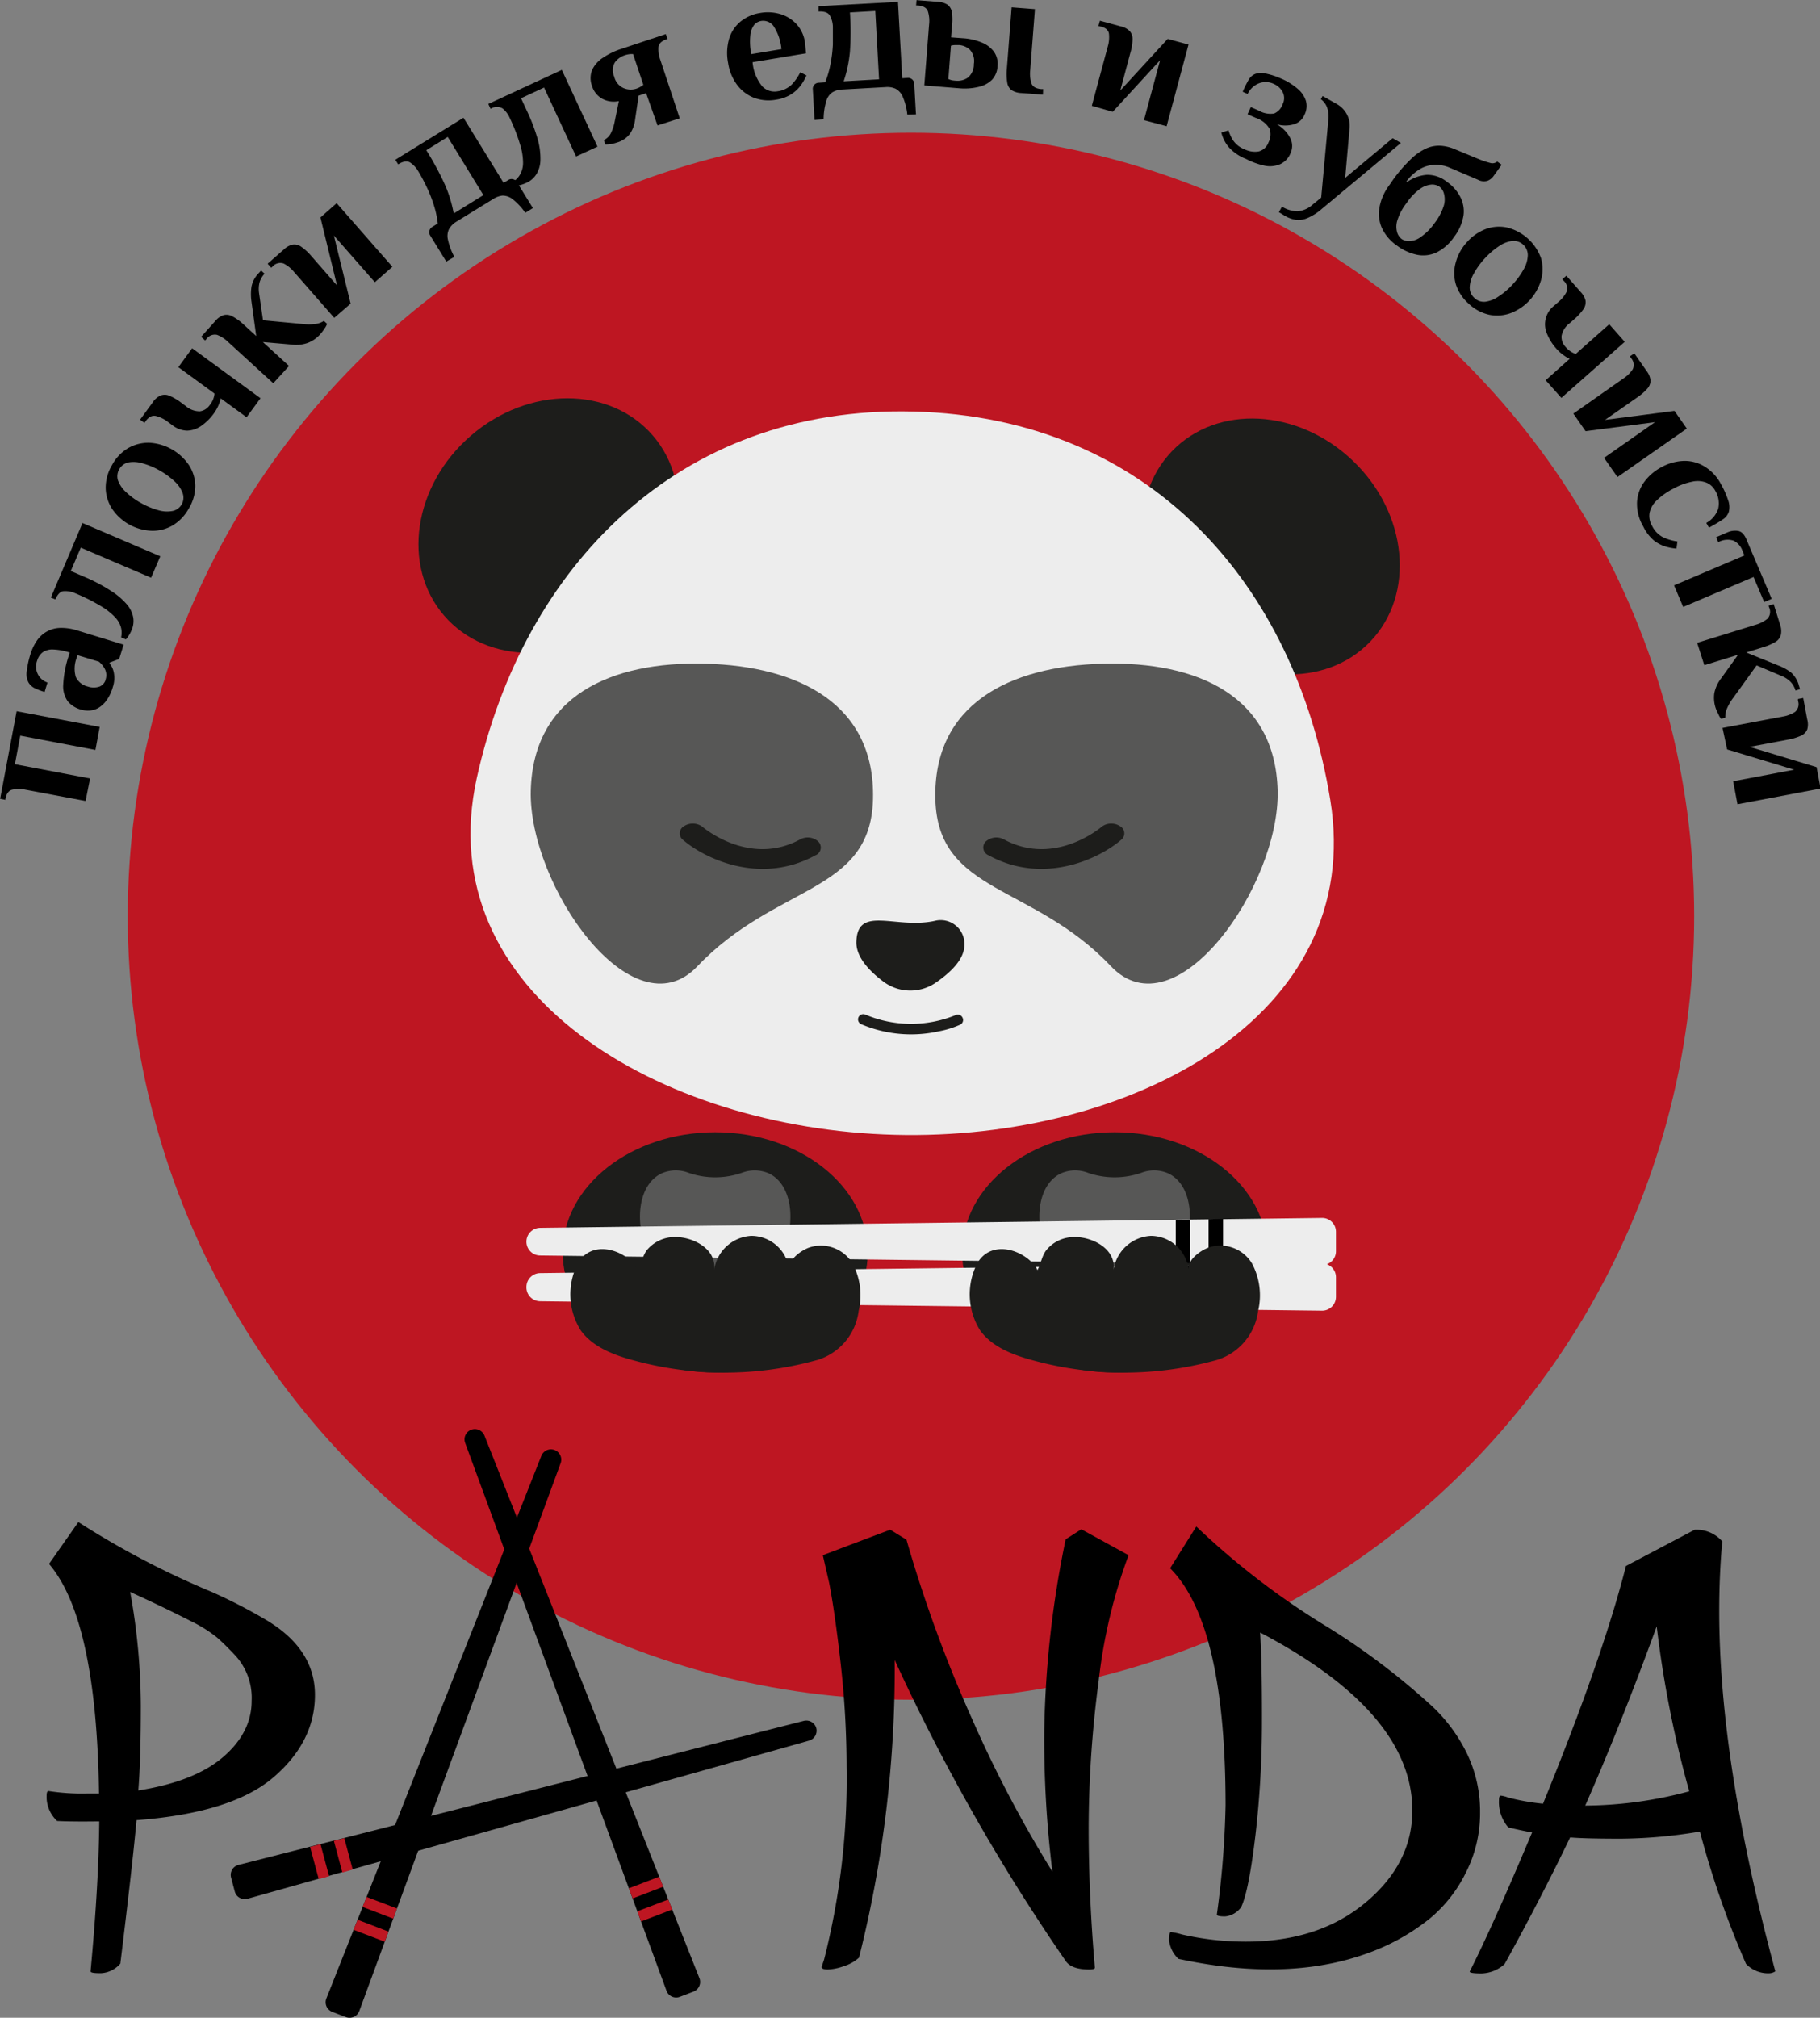 <svg xmlns="http://www.w3.org/2000/svg" viewBox="0 0 255.01 282.62"><rect x="0" y="0" width="255.01" height="282.62" fill="#808080" stroke="none"/><defs><style>.cls-1{fill:#be1622;}.cls-2{fill:#1d1d1b;}.cls-3{fill:#ededed;}.cls-4{fill:#575756;}</style></defs><g id="Layer_2" data-name="Layer 2"><g id="Layer_1-2" data-name="Layer 1"><circle class="cls-1" cx="127.64" cy="128.33" r="109.74"/><path d="M16.88,263.8a4.6,4.6,0,0,1-1.48-3.5c0-.46.09-.7.26-.7a30.5,30.5,0,0,0,5.42.35h1.66q-.34-24.37-7-32.16l4.11-5.86a119.52,119.52,0,0,0,18.7,9.79,73.6,73.6,0,0,1,7.34,3.76Q53,239.59,53,246.14t-5.81,11.54q-5.82,5-19.19,6-.53,5.94-2.27,20.1A3.85,3.85,0,0,1,23,285.12c-1,0-1.44-.08-1.44-.26q1.13-12,1.22-21H22.3C19.86,263.89,18.05,263.86,16.88,263.8Zm10.23-32.08a90.48,90.48,0,0,1,1.49,15.91q0,7.6-.35,11.89,7.86-1.23,11.88-4.68t4-7.91a8.75,8.75,0,0,0-2.44-6.47c-.88-.93-1.68-1.72-2.41-2.36a18.85,18.85,0,0,0-3.62-2.27Q31.73,233.82,27.11,231.72Z" transform="translate(-8.87 -8.74)"/><path d="M167,226.57a74.36,74.36,0,0,0-4.2,17.69,158.16,158.16,0,0,0-1.39,20.41q0,9.7.87,19.67c0,.17-.26.26-.79.26-1.69,0-2.79-.41-3.32-1.22a279.52,279.52,0,0,1-23.94-42.13,166.12,166.12,0,0,1-5,41.69,5.45,5.45,0,0,1-2.09,1.18,7.42,7.42,0,0,1-2.28.48c-.58,0-.87-.12-.87-.35l.35-1.05a102.46,102.46,0,0,0,3.15-27,130.46,130.46,0,0,0-.83-14.47q-.84-7.38-1.62-11.32l-.88-3.84L133.6,223l2.28,1.4a189.1,189.1,0,0,0,9.26,25.26,172.25,172.25,0,0,0,11.19,21.24A149.74,149.74,0,0,1,155.19,251a141.44,141.44,0,0,1,3-26.66l2.19-1.4Z" transform="translate(-8.87 -8.74)"/><path d="M185.43,237.4q.27,3.94.26,12.24a138.54,138.54,0,0,1-.91,16.12q-.93,7.83-2,10.1a3.15,3.15,0,0,1-2.27,1.31c-.76,0-1.14-.09-1.14-.26a130.49,130.49,0,0,0,1.22-15.3q0-25.43-7.77-33.21l3.67-5.85a107.69,107.69,0,0,0,17.65,13.63,98,98,0,0,1,15.47,11.62,22.75,22.75,0,0,1,4.81,6.56,18.6,18.6,0,0,1,1.83,8.26,18.25,18.25,0,0,1-2,8.43,19.48,19.48,0,0,1-5,6.38,29.89,29.89,0,0,1-6.78,4.11q-11.88,5.16-28.49,1.57a4.27,4.27,0,0,1-1.31-2.62c0-.75.09-1.13.26-1.13a9.94,9.94,0,0,1,1.58.34,40,40,0,0,0,8.91,1q10.23,0,16.78-5.47t6.56-12.89Q206.76,248.6,185.43,237.4Z" transform="translate(-8.87 -8.74)"/><path d="M250.19,224.64c-.29,3.09-.43,6.36-.43,9.79q0,21.24,7.86,50.43a1.74,1.74,0,0,1-.7.26,4.26,4.26,0,0,1-3.41-1.31,128.79,128.79,0,0,1-6.46-18.53,68.64,68.64,0,0,1-11.06,1q-5.12,0-7.12-.18-4.11,8.56-9.18,17.74a5,5,0,0,1-3.23,1.31c-1.11,0-1.66-.08-1.66-.26q3.31-6.56,8.74-19.49c-.7-.11-1.81-.35-3.33-.7a5.4,5.4,0,0,1-1.31-3.84c0-.41.09-.61.27-.61a4,4,0,0,1,1,.26,31.4,31.4,0,0,0,4.9.87q8.38-20.54,11.62-33.3l9.62-5.07A4.77,4.77,0,0,1,250.19,224.64Zm-19.23,37a56.76,56.76,0,0,0,14.6-2A152.47,152.47,0,0,1,241,236.53Q236,250.26,231,261.61Z" transform="translate(-8.87 -8.74)"/><path d="M57.34,291.27l-1.91-.73a1.44,1.44,0,0,1-.83-1.88l30.12-76a1.44,1.44,0,0,1,1.86-.82h0a1.44,1.44,0,0,1,.84,1.85L59.21,290.42A1.45,1.45,0,0,1,57.34,291.27Z" transform="translate(-8.87 -8.74)"/><polygon class="cls-1" points="49.54 270.3 53.91 271.97 54.43 270.55 50.1 268.89 49.54 270.3"/><polygon class="cls-1" points="50.81 267.1 55.1 268.74 55.62 267.32 51.36 265.7 50.81 267.1"/><path d="M104.13,288.43l1.91-.73a1.45,1.45,0,0,0,.83-1.88l-30.12-76a1.45,1.45,0,0,0-1.86-.82h0a1.44,1.44,0,0,0-.84,1.85l28.21,76.74A1.44,1.44,0,0,0,104.13,288.43Z" transform="translate(-8.87 -8.74)"/><polygon class="cls-1" points="94.19 267.46 89.82 269.13 89.3 267.71 93.63 266.06 94.19 267.46"/><polygon class="cls-1" points="92.92 264.27 88.64 265.91 88.11 264.49 92.37 262.86 92.92 264.27"/><path d="M41.78,273.73l-.53-2a1.44,1.44,0,0,1,1-1.77l79.23-20.18a1.45,1.45,0,0,1,1.76,1h0a1.45,1.45,0,0,1-1,1.76l-78.7,22.16A1.45,1.45,0,0,1,41.78,273.73Z" transform="translate(-8.87 -8.74)"/><polygon class="cls-1" points="43.45 258.69 44.66 263.2 46.11 262.79 44.91 258.31 43.45 258.69"/><polygon class="cls-1" points="46.78 257.84 47.97 262.27 49.42 261.86 48.24 257.46 46.78 257.84"/><ellipse class="cls-2" cx="187.44" cy="84.95" rx="16.64" ry="19.31" transform="matrix(0.69, -0.72, 0.72, 0.69, -12.4, 152.88)"/><ellipse class="cls-2" cx="85.72" cy="82.35" rx="19.31" ry="16.64" transform="translate(-41.85 67.33) rotate(-40.82)"/><path class="cls-3" d="M195.26,120.76c5,30.43-28,47.78-61,46.93s-65.24-19.87-58.58-50c6.52-29.44,28.13-52.15,61.17-51.31S190.28,90.39,195.26,120.76Z" transform="translate(-8.87 -8.74)"/><path class="cls-2" d="M144,141.06c0,2.14-2.09,4-4.07,5.36a6.3,6.3,0,0,1-7.26-.17c-1.91-1.43-3.87-3.42-3.81-5.58.13-5.21,5.5-1.76,10.95-2.94A3.33,3.33,0,0,1,144,141.06Z" transform="translate(-8.87 -8.74)"/><path class="cls-2" d="M140.38,153.2a17.89,17.89,0,0,1-10.84-1,.73.73,0,0,1,.57-1.35,16.47,16.47,0,0,0,12.62.09.73.73,0,0,1,1,.33.72.72,0,0,1-.34,1A12.92,12.92,0,0,1,140.38,153.2Z" transform="translate(-8.87 -8.74)"/><path class="cls-4" d="M83.24,119.48c-.34,13.24,14.25,34.2,23.36,24.59,11-11.56,24.25-10.13,24.59-23.37s-10.26-18.66-23.51-19S83.58,106.24,83.24,119.48Z" transform="translate(-8.87 -8.74)"/><path class="cls-4" d="M187.89,119.48c.33,13.24-14.26,34.2-23.37,24.59-10.94-11.56-24.25-10.13-24.59-23.37s10.27-18.66,23.51-19S187.55,106.24,187.89,119.48Z" transform="translate(-8.87 -8.74)"/><path class="cls-2" d="M105.9,124.1a2.17,2.17,0,0,0-1.17.35,1.15,1.15,0,0,0-.15,1.94c3,2.59,10.81,6.38,18.54,2.15a1.17,1.17,0,0,0,.41-1.92,2.21,2.21,0,0,0-2.54-.31c-7,3.81-13.41-1.52-13.68-1.75A2.19,2.19,0,0,0,105.9,124.1Z" transform="translate(-8.87 -8.74)"/><path class="cls-2" d="M164.62,124.1a2.17,2.17,0,0,1,1.17.35,1.15,1.15,0,0,1,.15,1.94c-3,2.59-10.81,6.38-18.55,2.15a1.18,1.18,0,0,1-.41-1.92,2.23,2.23,0,0,1,2.55-.31c7,3.81,13.41-1.52,13.68-1.75A2.16,2.16,0,0,1,164.62,124.1Z" transform="translate(-8.87 -8.74)"/><ellipse class="cls-2" cx="100.21" cy="175.42" rx="21.37" ry="16.83"/><path class="cls-4" d="M99.83,184.79c2,4.32,5.6,7,8.65,6.71a6,6,0,0,1,1.2,0c3.06.32,6.68-2.39,8.65-6.71,2.27-5,1.47-10.24-1.78-11.72a5,5,0,0,0-3.73-.06,11.42,11.42,0,0,1-7.48,0,4.92,4.92,0,0,0-3.72.06C98.36,174.55,97.56,179.8,99.83,184.79Z" transform="translate(-8.87 -8.74)"/><ellipse class="cls-2" cx="156.18" cy="175.42" rx="21.37" ry="16.83"/><path class="cls-4" d="M155.8,184.79c2,4.32,5.59,7,8.64,6.71a6.12,6.12,0,0,1,1.21,0c3,.32,6.68-2.39,8.64-6.71,2.28-5,1.48-10.24-1.78-11.72a4.92,4.92,0,0,0-3.72-.06,11.45,11.45,0,0,1-7.49,0,4.92,4.92,0,0,0-3.72.06C154.32,174.55,153.52,179.8,155.8,184.79Z" transform="translate(-8.87 -8.74)"/><path class="cls-3" d="M196.06,181.27V184a1.93,1.93,0,0,1-2,1.93L84.54,184.59a1.93,1.93,0,0,1-1.91-1.93h0a1.94,1.94,0,0,1,1.91-1.94l109.56-1.39A1.94,1.94,0,0,1,196.06,181.27Z" transform="translate(-8.87 -8.74)"/><polygon points="171.37 177.03 171.37 170.73 169.34 170.77 169.34 177.01 171.37 177.03"/><polygon points="166.76 176.97 166.76 170.84 164.74 170.88 164.74 176.95 166.76 176.97"/><path class="cls-3" d="M196.06,187.64v2.74a1.94,1.94,0,0,1-2,1.94L84.54,191A1.94,1.94,0,0,1,82.63,189h0a1.94,1.94,0,0,1,1.91-1.94L194.1,185.7A1.94,1.94,0,0,1,196.06,187.64Z" transform="translate(-8.87 -8.74)"/><polygon points="171.37 183.44 171.37 177.14 169.34 177.16 169.34 183.4 171.37 183.44"/><polygon points="166.76 183.34 166.76 177.2 164.74 177.22 164.74 183.3 166.76 183.34"/><path class="cls-2" d="M129.18,192.36a8.25,8.25,0,0,1-5.76,6.86,48.27,48.27,0,0,1-26,0c-2.63-.72-5.5-1.83-7.16-4.11a9.47,9.47,0,0,1-.4-9.46c1.75-3,5.64-2.18,7.73,0a2.78,2.78,0,0,1,.67,1c.55-1,.65-2.19,1.41-3a5.1,5.1,0,0,1,2.76-1.55c2.67-.55,6.91,1.2,6.51,4.51a5.55,5.55,0,0,1,5.2-4.77,5.35,5.35,0,0,1,5.31,4.77c-.2-1.44,1.72-2.77,2.85-3.15a5.17,5.17,0,0,1,6,2.21A9.47,9.47,0,0,1,129.18,192.36Z" transform="translate(-8.87 -8.74)"/><path class="cls-2" d="M185.15,192.36a8.28,8.28,0,0,1-5.76,6.86,48.27,48.27,0,0,1-26,0c-2.64-.72-5.51-1.83-7.17-4.11a9.47,9.47,0,0,1-.4-9.46c1.75-3,5.64-2.18,7.73,0a2.81,2.81,0,0,1,.68,1c.54-1,.64-2.19,1.41-3a5,5,0,0,1,2.76-1.55c2.66-.55,6.91,1.2,6.5,4.51a5.57,5.57,0,0,1,5.21-4.77,5.34,5.34,0,0,1,5.3,4.77c-.2-1.44,1.73-2.77,2.86-3.15a5.16,5.16,0,0,1,6,2.21A9.47,9.47,0,0,1,185.15,192.36Z" transform="translate(-8.87 -8.74)"/><path d="M20.86,120.93l-8.42-1.58a4.51,4.51,0,0,0-1.86,0c-.49.12-.81.55-.95,1.29l0,.13-.74-.14,2.31-12.27,11.64,2.2-.6,3.22-10.53-2-.75,4,10.53,2Z" transform="translate(-8.87 -8.74)"/><path d="M24.67,105a5.82,5.82,0,0,1-.78,1.7,3.87,3.87,0,0,1-1.05,1.08,2.77,2.77,0,0,1-1.26.47,3.42,3.42,0,0,1-1.41-.13,3.69,3.69,0,0,1-1.8-1.14,3.65,3.65,0,0,1-.64-2.34,15.39,15.39,0,0,1,.8-4.14l.1-.36a8.53,8.53,0,0,0-2.37-.43,2.35,2.35,0,0,0-1.44.42,2.25,2.25,0,0,0-.74,1.13,2.35,2.35,0,0,0,1.44,3.08l-.4,1.32a9.2,9.2,0,0,1-1.26-.47,2.13,2.13,0,0,1-1-.86,2.56,2.56,0,0,1-.23-1.64,12.72,12.72,0,0,1,.48-2.24,7,7,0,0,1,.95-2,4.05,4.05,0,0,1,3.29-1.76,7.33,7.33,0,0,1,2.33.35l6.51,2-.62,2-1.34.51,0,.12a2.93,2.93,0,0,1,.6,1.34A4,4,0,0,1,24.67,105Zm-1-1.09a1.92,1.92,0,0,0-.12-1.49,3.34,3.34,0,0,0-.82-1l-3-.91-.11.36a4.16,4.16,0,0,0-.13,2.69,2.47,2.47,0,0,0,1.68,1.34,2.5,2.5,0,0,0,1.66,0A1.46,1.46,0,0,0,23.68,103.91Z" transform="translate(-8.87 -8.74)"/><path d="M27.31,97a5.08,5.08,0,0,1-.4.76,3.73,3.73,0,0,1-.4.54l-.67-.28a2.94,2.94,0,0,0,0-1.32,3.24,3.24,0,0,0-.78-1.43,8.74,8.74,0,0,0-2-1.6,25.9,25.9,0,0,0-3.6-1.81,3.4,3.4,0,0,0-1.61-.32c-.49,0-.9.42-1.22,1.16L16,92.44,20.43,82l10.9,4.66-1.29,3-9.85-4.21-1.4,3.27,1.74.75a23.68,23.68,0,0,1,3.84,2,10,10,0,0,1,2.27,1.92,3.9,3.9,0,0,1,.9,1.86A3.17,3.17,0,0,1,27.31,97Z" transform="translate(-8.87 -8.74)"/><path d="M35.3,80A6.22,6.22,0,0,1,33,82.37a5.55,5.55,0,0,1-3,.71A7,7,0,0,1,24.57,80a5.53,5.53,0,0,1-.89-2.91,6.15,6.15,0,0,1,.89-3.21,6.07,6.07,0,0,1,2.32-2.41,5.64,5.64,0,0,1,3-.71,7.17,7.17,0,0,1,5.44,3.11,5.51,5.51,0,0,1,.9,2.91A6.12,6.12,0,0,1,35.3,80Zm-1-.56a1.93,1.93,0,0,0,.17-1.61,4.31,4.31,0,0,0-1.13-1.66,11.17,11.17,0,0,0-2.1-1.53,10.44,10.44,0,0,0-2.4-1,4.21,4.21,0,0,0-2-.13A2,2,0,0,0,25.39,76a4.22,4.22,0,0,0,1.12,1.65,10.37,10.37,0,0,0,2.11,1.54,10.71,10.71,0,0,0,2.39,1,4.26,4.26,0,0,0,2,.13A1.91,1.91,0,0,0,34.31,79.41Z" transform="translate(-8.87 -8.74)"/><path d="M43.42,67.18,39.8,64.54a5.42,5.42,0,0,1-.33,1,6.24,6.24,0,0,1-.64,1.11,7.42,7.42,0,0,1-1.73,1.72,3.63,3.63,0,0,1-2,.69A3.5,3.5,0,0,1,33,68.28l-.61-.45A4.54,4.54,0,0,0,30.68,67c-.5-.1-1,.15-1.42.76l-.15.21-.61-.45,1.78-2.44a2.55,2.55,0,0,1,1.06-.93,1.62,1.62,0,0,1,1.22,0,7.7,7.7,0,0,1,1.71,1l.61.45a3,3,0,0,0,2,.75,2,2,0,0,0,1.38-.88,3,3,0,0,0,.67-1.6l-5.07-3.7,1.93-2.65,9.58,7Z" transform="translate(-8.87 -8.74)"/><path d="M53.72,55.58a4.52,4.52,0,0,1-1.67,1.17A4.83,4.83,0,0,1,49.7,57l-4-.35L49.37,60l-2.21,2.42-6.33-5.78a4.55,4.55,0,0,0-1.56-1,1.44,1.44,0,0,0-1.49.61l-.17.18-.56-.51,2-2.23a2.55,2.55,0,0,1,1.15-.81,1.66,1.66,0,0,1,1.21.16A7.42,7.42,0,0,1,43,54.19l1.77,1.62L44.11,51a7.13,7.13,0,0,1,0-2.11,3.7,3.7,0,0,1,1-1.88l.34-.38.49.45a3,3,0,0,0-.7,1.21,3.85,3.85,0,0,0-.07,1.5l.55,3.81,5.54.52a7.19,7.19,0,0,0,1.82,0,2.83,2.83,0,0,0,1.17-.43l.45.41a2.48,2.48,0,0,1-.36.66A6.55,6.55,0,0,1,53.72,55.58Z" transform="translate(-8.87 -8.74)"/><path d="M55.7,53.26l-5.65-6.45a4.61,4.61,0,0,0-1.44-1.16,1.42,1.42,0,0,0-1.55.43l-.19.17-.5-.57,2.28-2A2.61,2.61,0,0,1,49.88,43a1.61,1.61,0,0,1,1.19.3,7.54,7.54,0,0,1,1.45,1.34l3.57,4.08L53.77,39.2l2.27-2,7.81,8.91-2.46,2.16-5.74-6.54L58,51.27Z" transform="translate(-8.87 -8.74)"/><path d="M71.4,45.38l-2.25-3.65a.87.87,0,0,1,.29-1.21l.77-.48a13.49,13.49,0,0,0-.59-2.68,19.13,19.13,0,0,0-1-2.5c-.38-.8-.77-1.51-1.16-2.16a3.65,3.65,0,0,0-1.13-1.2c-.41-.26-1-.17-1.67.26l-.4-.64,9.55-5.89,5.62,9.12.65-.39a.84.84,0,0,1,.67-.12.87.87,0,0,1,.54.4l2.25,3.65-1.07.66a8.48,8.48,0,0,0-1.75-1.89,2.3,2.3,0,0,0-1.43-.52A2.91,2.91,0,0,0,78,36.6l-5.2,3.2a2.93,2.93,0,0,0-1,1,2.19,2.19,0,0,0-.17,1.5,9,9,0,0,0,.9,2.42Zm1-6.71,4.2-2.6-5-8.15-3,1.86a41.46,41.46,0,0,1,2.6,4.81A18.31,18.31,0,0,1,72.45,38.67Z" transform="translate(-8.87 -8.74)"/><path d="M82.65,34.34a5.08,5.08,0,0,1-.81.3,3.53,3.53,0,0,1-.66.13l-.3-.66a2.77,2.77,0,0,0,.9-1,3.34,3.34,0,0,0,.38-1.58,8.68,8.68,0,0,0-.41-2.52,26,26,0,0,0-1.46-3.76,3.47,3.47,0,0,0-1-1.32,1.59,1.59,0,0,0-1.68.06l-.32-.69,10.3-4.77,5,10.75-3,1.38L85.1,21l-3.22,1.5.79,1.71a25.9,25.9,0,0,1,1.53,4,10,10,0,0,1,.39,2.94,3.93,3.93,0,0,1-.57,2A3.14,3.14,0,0,1,82.65,34.34Z" transform="translate(-8.87 -8.74)"/><path d="M95.32,28.7a5,5,0,0,1-.89.22,5.86,5.86,0,0,1-.74.06l-.21-.62a2.13,2.13,0,0,0,1-1,6.43,6.43,0,0,0,.49-1.46l.61-3a3.43,3.43,0,0,1-2.35-.34,3.07,3.07,0,0,1-1.4-1.75,3.11,3.11,0,0,1,0-2.25,4.1,4.1,0,0,1,1.5-1.72,10.22,10.22,0,0,1,2.61-1.26l6.22-2.07.24.72-.12,0c-.71.24-1.1.61-1.15,1.12a4.34,4.34,0,0,0,.28,1.83l2.7,8.13-3.11,1L99.4,21.79l-1.05.35-.49,3.32a4.51,4.51,0,0,1-.71,2A3.49,3.49,0,0,1,95.32,28.7ZM98,21.17a2.92,2.92,0,0,0,.73-.35c.19-.14.28-.19.29-.18l-1.45-4.33s-.1,0-.33,0a3,3,0,0,0-.8.16,2.78,2.78,0,0,0-1.41,1,2.16,2.16,0,0,0-.1,2,2.33,2.33,0,0,0,1.29,1.6A2.53,2.53,0,0,0,98,21.17Z" transform="translate(-8.87 -8.74)"/><path d="M117.62,22.7a5.86,5.86,0,0,1-3.17-.29,5.45,5.45,0,0,1-2.35-1.85,6.86,6.86,0,0,1-1.21-3,7.15,7.15,0,0,1,.16-3.46,5,5,0,0,1,1.63-2.38,5.68,5.68,0,0,1,2.67-1.16,6.2,6.2,0,0,1,2.89.16,5,5,0,0,1,2.25,1.42,4.73,4.73,0,0,1,1.16,2.49l.16,1.58-7.49,1.24a6.14,6.14,0,0,0,1.34,3.37,2.38,2.38,0,0,0,2.15.71,3.52,3.52,0,0,0,2-.95A7.11,7.11,0,0,0,121,18.86l.87.45a8.61,8.61,0,0,1-.74,1.31,5.1,5.1,0,0,1-1.33,1.28A5.41,5.41,0,0,1,117.62,22.7Zm-3.49-6.38,4.23-.7a6.92,6.92,0,0,0-1.14-3.28,1.81,1.81,0,0,0-1.69-.67,1.62,1.62,0,0,0-1,.57A2.86,2.86,0,0,0,114,13.7,9.14,9.14,0,0,0,114.13,16.32Z" transform="translate(-8.87 -8.74)"/><path d="M123,25.54l-.24-4.28a.83.83,0,0,1,.21-.65.86.86,0,0,1,.62-.28l.9-.06a13.7,13.7,0,0,0,.76-2.64,19,19,0,0,0,.32-2.67c0-.88,0-1.69,0-2.45a3.39,3.39,0,0,0-.42-1.59q-.36-.63-1.59-.57l0-.75L134.69,9l.6,10.7.75-.05a.89.89,0,0,1,.65.22.86.86,0,0,1,.28.62l.24,4.27L136,24.8a8.51,8.51,0,0,0-.64-2.5,2.27,2.27,0,0,0-1-1.13,2.84,2.84,0,0,0-1.4-.23l-6.09.34a2.87,2.87,0,0,0-1.37.39,2.21,2.21,0,0,0-.86,1.24,9,9,0,0,0-.37,2.55Zm4.11-5.41,4.93-.28-.53-9.57-3.55.2a39.44,39.44,0,0,1,0,5.47A18.11,18.11,0,0,1,127.08,20.13Z" transform="translate(-8.87 -8.74)"/><path d="M138.38,20.71l.67-8.55a4.47,4.47,0,0,0-.17-1.84c-.18-.48-.64-.75-1.4-.81l-.25,0,.06-.75,3,.23a2.8,2.8,0,0,1,1.35.41,1.68,1.68,0,0,1,.61,1.06,7.63,7.63,0,0,1,0,2l-.12,1.51,1.63.12a8.26,8.26,0,0,1,2.71.62,3.92,3.92,0,0,1,1.7,1.32,3,3,0,0,1,.47,2,3,3,0,0,1-.77,1.88,3.88,3.88,0,0,1-1.88,1,8.39,8.39,0,0,1-2.77.19Zm4.48-.66a2.54,2.54,0,0,0,1.6-.42,2.37,2.37,0,0,0,.86-1.92,2.38,2.38,0,0,0-.55-2,2.47,2.47,0,0,0-1.52-.66h-.53a2.36,2.36,0,0,0-.61.09l-.36,4.67a2.4,2.4,0,0,0,.59.19A5.2,5.2,0,0,0,142.86,20.05Zm9.1,1.72a2.73,2.73,0,0,1-1.35-.4,1.62,1.62,0,0,1-.61-1.06,7.73,7.73,0,0,1-.05-2l.66-8.54,3.27.25-.66,8.55a4.47,4.47,0,0,0,.17,1.84c.17.48.64.75,1.39.81l.25,0L155,22Z" transform="translate(-8.87 -8.74)"/><path d="M161.85,23.56l2.23-8.28a4.59,4.59,0,0,0,.17-1.84c-.09-.5-.49-.85-1.22-1l-.25-.06.2-.74,2.92.79a2.58,2.58,0,0,1,1.25.65,1.67,1.67,0,0,1,.41,1.15,7.33,7.33,0,0,1-.32,1.95l-1.4,5.24,6.64-7.23,2.92.79-3.07,11.44-3.17-.85,2.26-8.4-6.64,7.23Z" transform="translate(-8.87 -8.74)"/><path d="M183.45,31A6.28,6.28,0,0,1,181,29.31a5.08,5.08,0,0,1-1-2L181,27a5.77,5.77,0,0,0,.61,1.35,3.46,3.46,0,0,0,1.66,1.31,3.27,3.27,0,0,0,1.94.3,2,2,0,0,0,1.4-1.29,2.37,2.37,0,0,0,.15-1.89,3.53,3.53,0,0,0-1.94-1.53l-1.15-.51.46-1,1.15.51a3.23,3.23,0,0,0,2.11.39,2.13,2.13,0,0,0,1.18-1.27,1.87,1.87,0,0,0,0-1.78,2.59,2.59,0,0,0-1.23-1.1,2.66,2.66,0,0,0-2.07-.08,3,3,0,0,0-1.59,1.49l-.69-.31a17.55,17.55,0,0,1,.8-1.62,1.92,1.92,0,0,1,1-.89,2.88,2.88,0,0,1,1.59,0,10.14,10.14,0,0,1,2,.67,8.8,8.8,0,0,1,2.28,1.4,3.77,3.77,0,0,1,1.18,1.69,2.69,2.69,0,0,1-.18,1.95,2.32,2.32,0,0,1-1.51,1.36,4.3,4.3,0,0,1-2.38,0,4.66,4.66,0,0,1,1.87,1.91,2.4,2.4,0,0,1,.06,2.12,2.86,2.86,0,0,1-1.4,1.53,3.69,3.69,0,0,1-2.13.26A10.33,10.33,0,0,1,183.45,31Z" transform="translate(-8.87 -8.74)"/><path d="M188.06,38.46l.43-.77a4.42,4.42,0,0,0,2.16.65,3.63,3.63,0,0,0,2.21-1l1.13-.92,1-10.88a3.8,3.8,0,0,0-.17-1.73,2.53,2.53,0,0,0-.88-1.18l.25-.44,1.93,1.09a3.6,3.6,0,0,1,1.46,1.46,3.37,3.37,0,0,1,.39,1.92l-.62,7L204,28.1l1.16.66L194.08,38a7.55,7.55,0,0,1-2,1.28,3.13,3.13,0,0,1-1.63.25,4.28,4.28,0,0,1-1.52-.54Z" transform="translate(-8.87 -8.74)"/><path d="M204.59,43.13a6.14,6.14,0,0,1-2.06-2.38,4.91,4.91,0,0,1-.38-2.92,7.43,7.43,0,0,1,1.42-3.2L204,34a20.36,20.36,0,0,1,2.59-3,7.38,7.38,0,0,1,2.21-1.51,4.38,4.38,0,0,1,2-.33,6.1,6.1,0,0,1,1.89.47L216,31a12,12,0,0,0,1.66.56,1.08,1.08,0,0,0,1-.19l.62.45-1.18,1.63a1.84,1.84,0,0,1-.8.61,1.8,1.8,0,0,1-1.39-.16L212,32.23a5,5,0,0,0-2-.41,4.44,4.44,0,0,0-2.07.54,6.7,6.7,0,0,0-2,1.79l.1.08a5.57,5.57,0,0,1,2.74-1,4.38,4.38,0,0,1,2.86,1,5.84,5.84,0,0,1,1.84,2.08,4.36,4.36,0,0,1,.46,2.61,6.64,6.64,0,0,1-1.32,3,6.43,6.43,0,0,1-2.46,2.18,4.41,4.41,0,0,1-2.72.33A7.14,7.14,0,0,1,204.59,43.13Zm.66-.92a1.84,1.84,0,0,0,1.08.31,2.86,2.86,0,0,0,1.56-.55,7.85,7.85,0,0,0,2-2,7.82,7.82,0,0,0,1.29-2.46,3.12,3.12,0,0,0,0-1.68,1.79,1.79,0,0,0-.62-.94,1.84,1.84,0,0,0-1.1-.3,3.17,3.17,0,0,0-1.58.58,7.7,7.7,0,0,0-1.92,2,7.71,7.71,0,0,0-1.32,2.5,2.9,2.9,0,0,0,0,1.65A1.88,1.88,0,0,0,205.25,42.21Z" transform="translate(-8.87 -8.74)"/><path d="M214.69,51.31a6.17,6.17,0,0,1-1.84-2.77,5.49,5.49,0,0,1,0-3.06,6.81,6.81,0,0,1,1.55-2.81A6.68,6.68,0,0,1,217,40.84a5.43,5.43,0,0,1,3-.24,6.78,6.78,0,0,1,4.8,4.34,5.61,5.61,0,0,1,0,3,7.07,7.07,0,0,1-4.21,4.64,5.54,5.54,0,0,1-3,.26A6.1,6.1,0,0,1,214.69,51.31Zm.76-.84A1.9,1.9,0,0,0,217,51a4.19,4.19,0,0,0,1.86-.75,10.11,10.11,0,0,0,2-1.72,10.88,10.88,0,0,0,1.53-2.12,4.21,4.21,0,0,0,.55-1.92,2,2,0,0,0-2.19-2,4.24,4.24,0,0,0-1.86.74,10.45,10.45,0,0,0-2,1.73,10.2,10.2,0,0,0-1.52,2.11A4.15,4.15,0,0,0,214.8,49,1.92,1.92,0,0,0,215.45,50.47Z" transform="translate(-8.87 -8.74)"/><path d="M225.44,62l3.36-3a4.9,4.9,0,0,1-.89-.54,5.91,5.91,0,0,1-.95-.86,7.22,7.22,0,0,1-1.31-2.06,3.3,3.3,0,0,1,1-4l.57-.5a4.61,4.61,0,0,0,1.16-1.44,1.42,1.42,0,0,0-.44-1.55l-.17-.19.57-.5,2,2.27a2.67,2.67,0,0,1,.69,1.23,1.72,1.72,0,0,1-.3,1.19,7.88,7.88,0,0,1-1.34,1.45l-.57.5a2.92,2.92,0,0,0-1.15,1.78,2,2,0,0,0,.55,1.54,3.29,3.29,0,0,0,.71.64,3.46,3.46,0,0,0,.72.36l4.7-4.16,2.17,2.46-8.88,7.85Z" transform="translate(-8.87 -8.74)"/><path d="M229.32,66.67l7-4.91a4.53,4.53,0,0,0,1.32-1.3,1.43,1.43,0,0,0-.26-1.59l-.14-.21.62-.43,1.73,2.48a2.58,2.58,0,0,1,.54,1.3,1.66,1.66,0,0,1-.43,1.15,7.48,7.48,0,0,1-1.5,1.29l-4.44,3.1,9.73-1.26,1.73,2.48-9.72,6.79-1.88-2.69,7.14-5-9.73,1.26Z" transform="translate(-8.87 -8.74)"/><path d="M239.11,82.47a6.21,6.21,0,0,1-.87-3.36,5.29,5.29,0,0,1,1-2.85,7.11,7.11,0,0,1,2.38-2.06,7,7,0,0,1,3-.89,5.28,5.28,0,0,1,2.94.69A6.24,6.24,0,0,1,250,76.55a12.3,12.3,0,0,1,1,2.23,2.82,2.82,0,0,1,.11,1.62,2,2,0,0,1-.86,1.1c-.45.31-1.09.69-1.93,1.15l-.37-.67a3.49,3.49,0,0,0,1.67-2,3.42,3.42,0,0,0-.42-2.51,2.47,2.47,0,0,0-1.24-1.13,3.43,3.43,0,0,0-2-.13,9,9,0,0,0-2.67,1A9.45,9.45,0,0,0,241,78.83a3.41,3.41,0,0,0-1,1.73,2.67,2.67,0,0,0,.34,1.81A3.53,3.53,0,0,0,241.9,84a7,7,0,0,0,2,.58l-.13,1a7.66,7.66,0,0,1-1.48-.27,5,5,0,0,1-1.66-.85A5.93,5.93,0,0,1,239.11,82.47Z" transform="translate(-8.87 -8.74)"/><path d="M243.43,90.73l9.86-4.19-.29-.69a2.44,2.44,0,0,0-1.25-1.39,2.73,2.73,0,0,0-2.13.22l-.29-.7,1.62-.69a2.62,2.62,0,0,1,1.43-.19q.72.11,1.17,1.14l3.56,8.38-1.05.45-1.49-3.51-9.86,4.19Z" transform="translate(-8.87 -8.74)"/><path d="M249.24,107.85a4.58,4.58,0,0,1-.17-2,5,5,0,0,1,1-2.15l2.33-3.25-4.73,1.46-1-3.13,8.19-2.53a4.69,4.69,0,0,0,1.65-.84,1.43,1.43,0,0,0,.24-1.59l-.08-.24.72-.23.9,2.89a2.64,2.64,0,0,1,.11,1.41,1.65,1.65,0,0,1-.76,1,7.77,7.77,0,0,1-1.82.77l-2.28.71,4.46,1.81a7.11,7.11,0,0,1,1.83,1,3.74,3.74,0,0,1,1.1,1.85l.15.48-.63.19a3.07,3.07,0,0,0-.69-1.21,3.73,3.73,0,0,0-1.26-.83L255,101.94l-3.25,4.51a7.14,7.14,0,0,0-.92,1.57,2.94,2.94,0,0,0-.22,1.24l-.58.17a2.55,2.55,0,0,1-.38-.64A6.28,6.28,0,0,1,249.24,107.85Z" transform="translate(-8.87 -8.74)"/><path d="M250.22,110.7l8.42-1.59a4.59,4.59,0,0,0,1.74-.65,1.42,1.42,0,0,0,.41-1.56l0-.25.74-.14.56,3a2.57,2.57,0,0,1,0,1.4,1.65,1.65,0,0,1-.86.87,7.63,7.63,0,0,1-1.9.57l-5.32,1,9.39,2.84.56,3-11.64,2.2-.61-3.22,8.55-1.62-9.39-2.84Z" transform="translate(-8.87 -8.74)"/></g></g></svg>